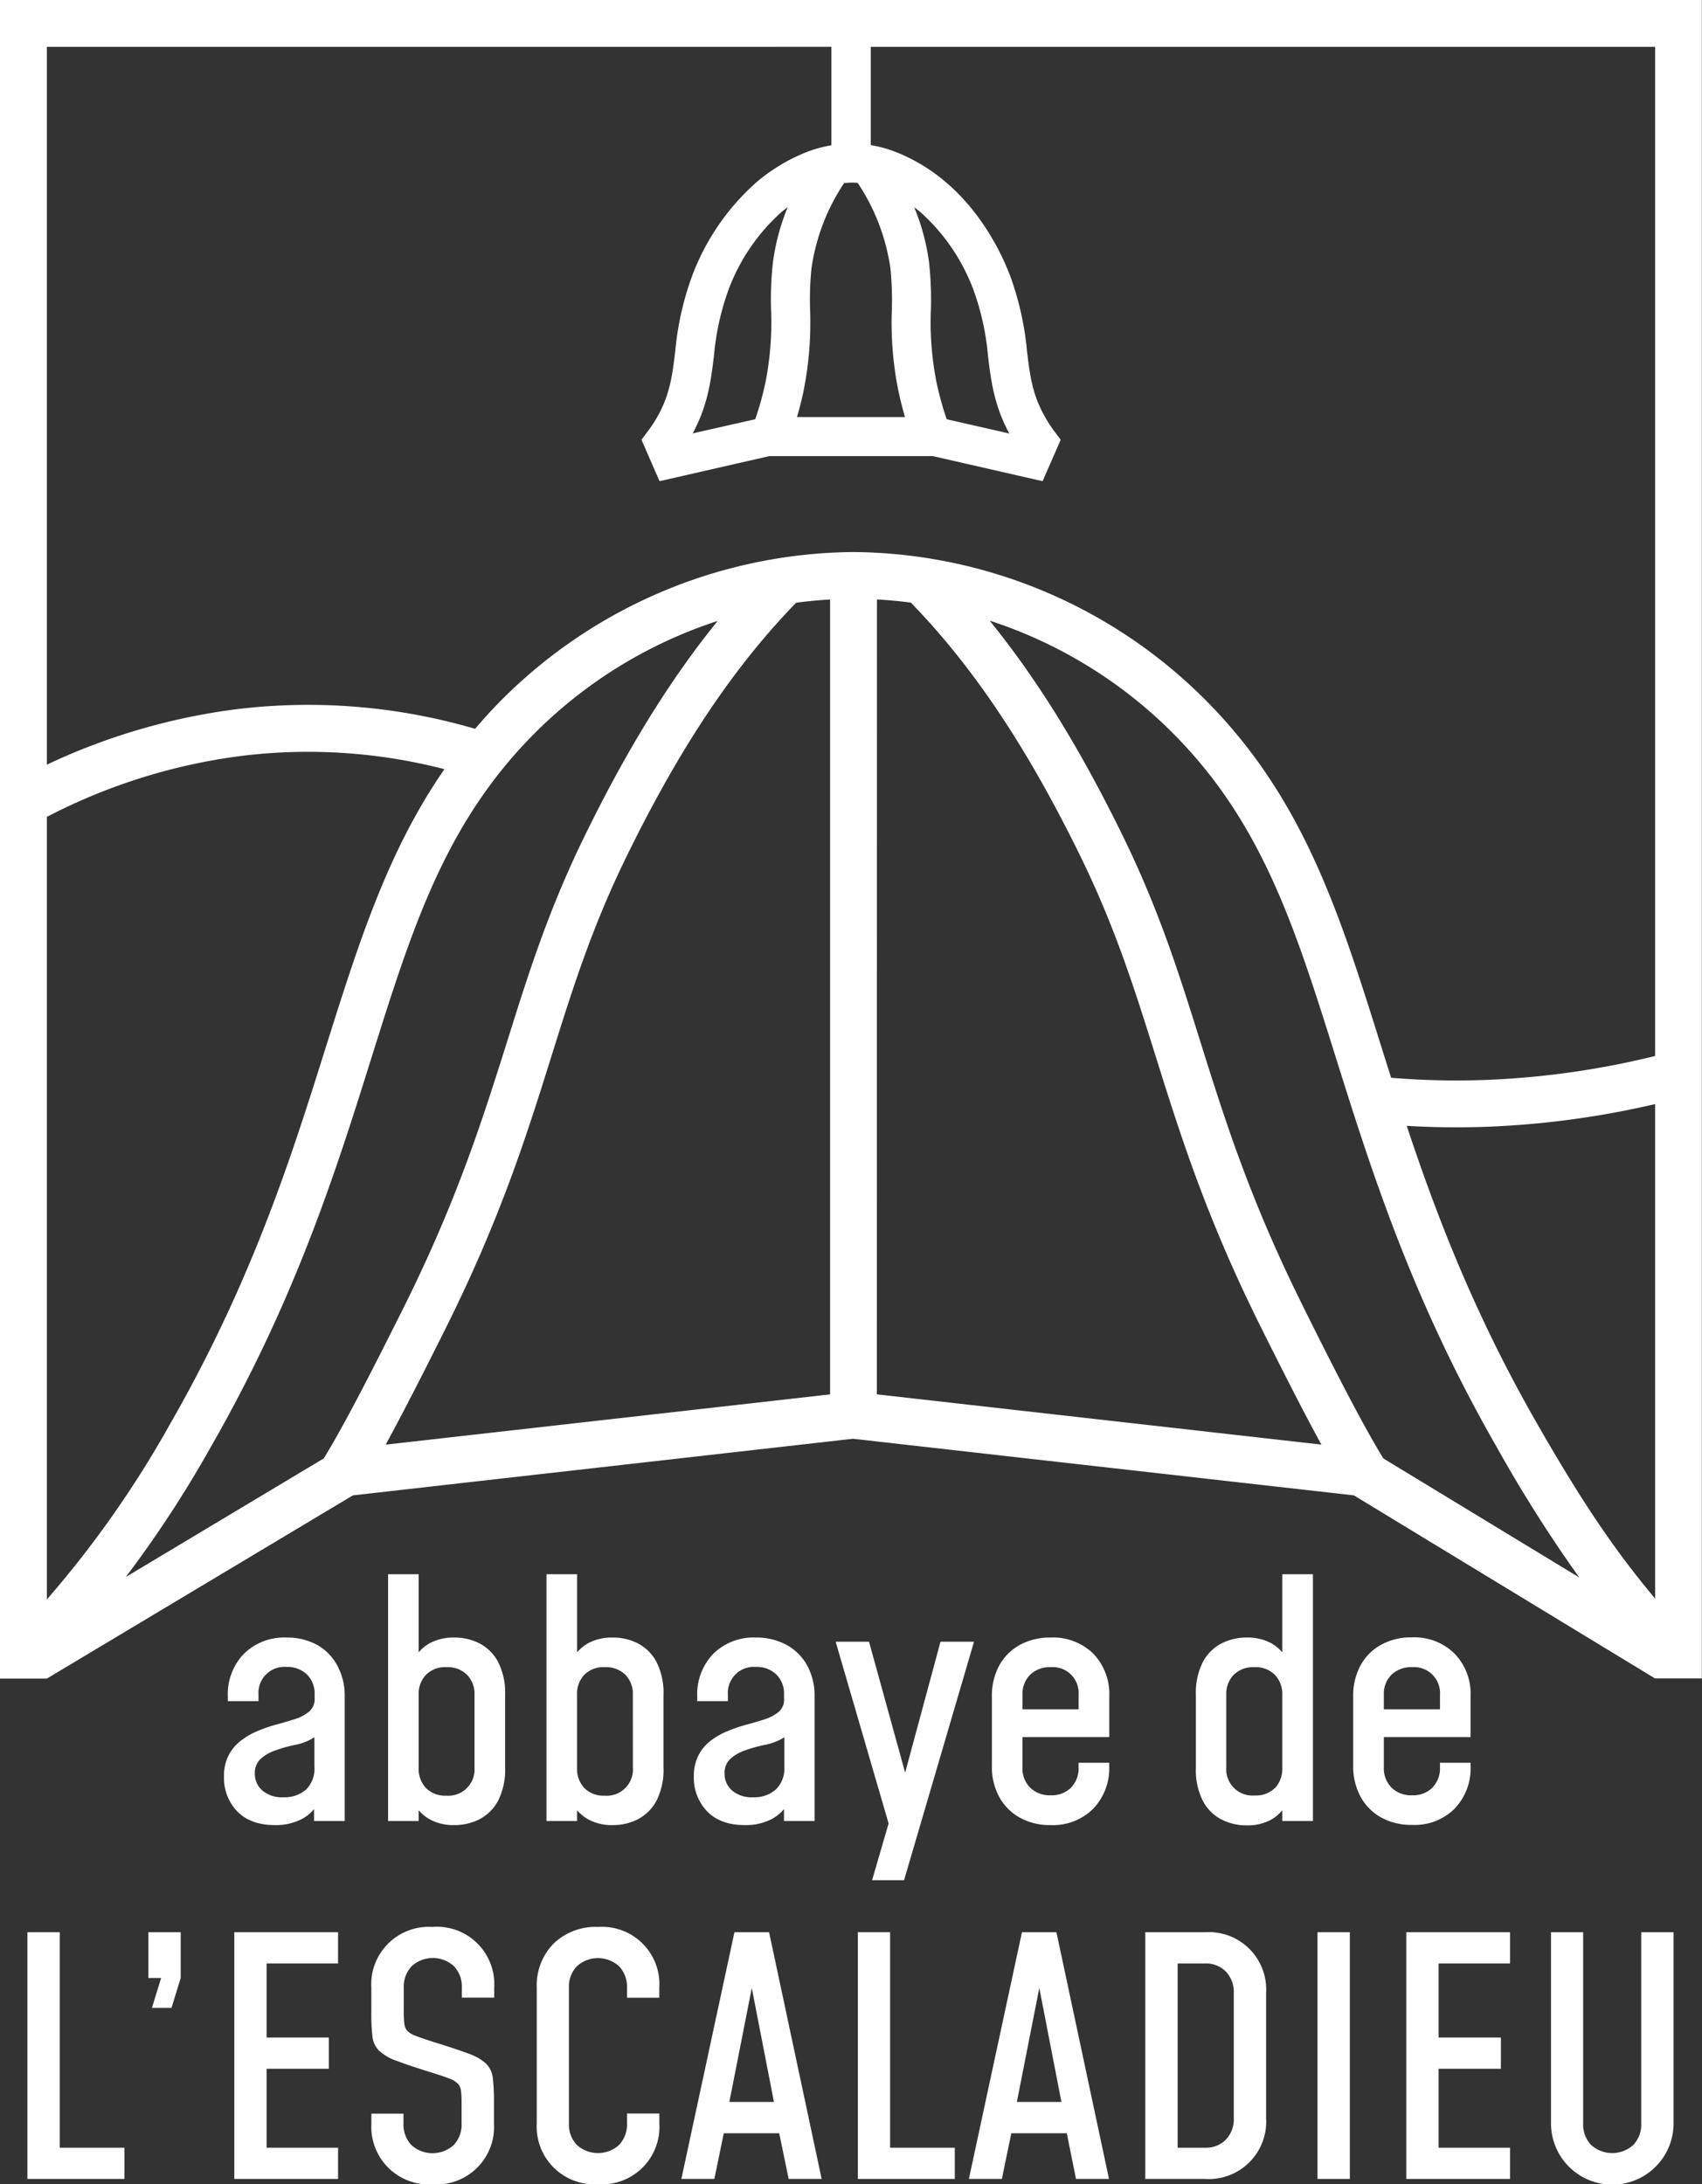 <svg xmlns="http://www.w3.org/2000/svg" viewBox="0 0 361.03 463.32"><rect x="0" y="0" width="361.03" height="463.32" fill="#333333" stroke="none"/><defs><style>.cls-1{fill:#fff;}</style></defs><g id="Calque_2" data-name="Calque 2"><g id="Calque_1-2" data-name="Calque 1"><path class="cls-1" d="M0,0V356.06H9.94l0,0,64.92-38.86,106-12,.16,0,106.17,12,63.85,38.82H361V0ZM163.56,65.8a65,65,0,0,1-1.12,14.94,62.2,62.2,0,0,1-2.24,8.19l-13.27,3c3.23-5.94,3.88-11.26,4.51-16.42a55.45,55.45,0,0,1,3.12-14.13,41.71,41.71,0,0,1,11.17-16.37c.45-.38.91-.73,1.37-1.08a46.46,46.46,0,0,0-3.18,12A73.13,73.13,0,0,0,163.56,65.8Zm7,16.57a73.75,73.75,0,0,0,1.28-16.66,64.75,64.75,0,0,1,.29-8.77,43.75,43.75,0,0,1,6.94-18.13c.48,0,1-.07,1.44-.07s1,0,1.43.07a43.75,43.75,0,0,1,6.94,18.13,66.35,66.35,0,0,1,.3,8.76,72.64,72.64,0,0,0,1.28,16.67c.41,2,.92,4.09,1.51,6.1H169.06C169.64,86.46,170.16,84.43,170.57,82.37Zm30.26,6.56a64.69,64.69,0,0,1-2.24-8.19,65.62,65.62,0,0,1-1.12-14.94,74.72,74.72,0,0,0-.35-9.84,46.49,46.49,0,0,0-3.19-12c.46.35.93.7,1.37,1.08a41.71,41.71,0,0,1,11.17,16.37,55,55,0,0,1,3.12,14.13c.63,5.16,1.28,10.48,4.52,16.42Zm-24.46-79V30.82a26.33,26.33,0,0,0-5,1.34,37.74,37.74,0,0,0-11,6.59,49.94,49.94,0,0,0-13.52,19.71,62.81,62.81,0,0,0-3.61,16.09c-.65,5.32-1.17,9.52-4.16,14.49-.48.79-1,1.57-1.56,2.31l-1.44,1.93,3.83,8.79,23.29-5.32h34.67l23.29,5.32L225,93.28l-1.45-1.93Q222.71,90.24,222,89c-3-5-3.5-9.17-4.15-14.49a63.24,63.24,0,0,0-3.61-16.09c-1.74-4.53-5.81-13.11-13.53-19.71a37.74,37.74,0,0,0-11-6.59,26.33,26.33,0,0,0-5-1.34V9.94H351.09V224a179.28,179.28,0,0,1-36,5.08,169.08,169.08,0,0,1-20-.46q-1.12-3.53-2.21-7c-8.79-28-16.37-52.14-36.93-72.89a106.6,106.6,0,0,0-74.86-31.63H181a106.6,106.6,0,0,0-74.86,31.63c-1.91,1.92-3.67,3.89-5.36,5.87a125.79,125.79,0,0,0-51.17-4.09A133.68,133.68,0,0,0,9.94,162.2V9.94Zm-.28,117.23V295.78L81.81,306.44c4-7.32,8.57-16.35,12.8-24.83,11.65-23.38,17.12-40.83,22.41-57.71,4.33-13.84,8.43-26.92,15.69-41.82,11.33-23.27,22.84-40.52,36.17-54.23Q172.48,127.37,176.09,127.17Zm9.94,0q3.6.19,7.19.67c13.34,13.72,24.85,31,36.18,54.24,7.26,14.9,11.36,28,15.7,41.82,5.29,16.88,10.76,34.33,22.41,57.71,4.23,8.48,8.79,17.51,12.79,24.83L186,295.77ZM9.94,339.28v-166a123.23,123.23,0,0,1,41-12.9,115.46,115.46,0,0,1,43.33,2.78c-12,17.32-18.15,36.74-25,58.47-4.68,14.89-9.51,30.29-16.83,47.5a308.13,308.13,0,0,1-16.4,33A220.5,220.5,0,0,1,9.94,339.28Zm34.71-32.23A317.42,317.42,0,0,0,61.57,273c7.51-17.66,12.64-34,17.16-48.42,8.74-27.84,15.64-49.83,34.51-68.87a97.52,97.52,0,0,1,39-24c-10.16,12.51-19.38,27.47-28.44,46.07-7.58,15.57-11.79,29-16.24,43.2C102.36,237.44,97,254.5,85.71,277.18,79.8,289,73.22,302,68.68,309.36l-42,25.16A240.78,240.78,0,0,0,44.65,307.05Zm248.79,2.32c-4.54-7.38-11.12-20.33-17-32.19-11.3-22.68-16.65-39.74-21.83-56.25-4.45-14.21-8.66-27.63-16.24-43.2-9.06-18.61-18.28-33.57-28.45-46.08a97.39,97.39,0,0,1,39,24c18.86,19,25.76,41,34.5,68.87,4.53,14.42,9.66,30.76,17.17,48.42a317.41,317.41,0,0,0,16.92,34.06A294.82,294.82,0,0,0,335,334.62Zm32.68-7.26a309.06,309.06,0,0,1-16.4-33c-4.54-10.69-8.13-20.68-11.32-30.29,3.48.2,7,.31,10.46.31q3.31,0,6.63-.12a188.82,188.82,0,0,0,35.6-4.81V339.11C343,329.4,336.28,319.83,326.12,302.11Z"/><path class="cls-1" d="M67.27,348.92a13.25,13.25,0,0,0-6.53-1.56,12.15,12.15,0,0,0-9,3.44,12.3,12.3,0,0,0-3.41,9.05v1h6.5v-1.4a5.51,5.51,0,0,1,5.92-5.86,6,6,0,0,1,4.37,1.61,5.72,5.72,0,0,1,1.62,4.25v.84a3.43,3.43,0,0,1-1.14,2.74,8.63,8.63,0,0,1-3,1.61c-1.24.4-2.58.8-4,1.18a30.2,30.2,0,0,0-4.25,1.49A15.56,15.56,0,0,0,51,369.31a9.14,9.14,0,0,0-2.49,3,9.55,9.55,0,0,0-1,4.5,10.24,10.24,0,0,0,2.81,7.42q2.82,2.91,8,2.91a11.93,11.93,0,0,0,5.72-1.29,9.09,9.09,0,0,0,2.58-2.09v2.51h6.5V359.85a13.3,13.3,0,0,0-1.58-6.56A10.9,10.9,0,0,0,67.27,348.92Zm-2.36,30.7a6.94,6.94,0,0,1-4.78,1.62,6.39,6.39,0,0,1-4.5-1.45,4.67,4.67,0,0,1-1.57-3.57,4,4,0,0,1,1.18-3.07,8.76,8.76,0,0,1,3.08-1.82,29.3,29.3,0,0,1,4.37-1.22,11.56,11.56,0,0,0,4-1.6v6.24A6.19,6.19,0,0,1,64.91,379.62Z"/><path class="cls-1" d="M101.75,348.62a11.54,11.54,0,0,0-5.39-1.26,10.57,10.57,0,0,0-5.24,1.22,9.06,9.06,0,0,0-2.31,1.91V333.93H82.32v52.34h6.49V384a9.23,9.23,0,0,0,2.31,1.9,10.37,10.37,0,0,0,5.24,1.24,11.54,11.54,0,0,0,5.39-1.26,9.37,9.37,0,0,0,3.92-3.94,14.49,14.49,0,0,0,1.48-7V359.5a14.4,14.4,0,0,0-1.48-6.94A9.37,9.37,0,0,0,101.75,348.62ZM100.65,375a5.56,5.56,0,0,1-6,5.9,5.65,5.65,0,0,1-4.29-1.62A5.88,5.88,0,0,1,88.81,375V359.5a5.84,5.84,0,0,1,1.56-4.25,5.73,5.73,0,0,1,4.33-1.61,5.86,5.86,0,0,1,4.36,1.61,5.78,5.78,0,0,1,1.59,4.25Z"/><path class="cls-1" d="M135.35,348.62a11.55,11.55,0,0,0-5.4-1.26,10.56,10.56,0,0,0-5.23,1.22,8.89,8.89,0,0,0-2.31,1.91V333.93h-6.49v52.34h6.49V384a9.06,9.06,0,0,0,2.31,1.9,10.35,10.35,0,0,0,5.23,1.24,11.55,11.55,0,0,0,5.4-1.26,9.42,9.42,0,0,0,3.92-3.94,14.49,14.49,0,0,0,1.47-7V359.5a14.4,14.4,0,0,0-1.47-6.94A9.42,9.42,0,0,0,135.35,348.62ZM134.25,375a5.56,5.56,0,0,1-6,5.9,5.68,5.68,0,0,1-4.3-1.62,5.92,5.92,0,0,1-1.55-4.24V359.5a5.88,5.88,0,0,1,1.55-4.25,5.76,5.76,0,0,1,4.33-1.61,5.87,5.87,0,0,1,4.37,1.61,5.78,5.78,0,0,1,1.59,4.25Z"/><path class="cls-1" d="M165.23,363.08a8.68,8.68,0,0,1-3,1.61c-1.23.4-2.58.8-4,1.18a30.78,30.78,0,0,0-4.26,1.49,15.25,15.25,0,0,0-3.3,1.95,9.14,9.14,0,0,0-2.49,3,9.54,9.54,0,0,0-1,4.5,10.25,10.25,0,0,0,2.82,7.42q2.82,2.91,8,2.91a11.93,11.93,0,0,0,5.72-1.29,9.09,9.09,0,0,0,2.58-2.09v2.51h6.49V359.85a13.29,13.29,0,0,0-1.57-6.56,11,11,0,0,0-4.38-4.37,13.28,13.28,0,0,0-6.53-1.56,12.15,12.15,0,0,0-9,3.44,12.3,12.3,0,0,0-3.41,9.05v1h6.5v-1.4a5.51,5.51,0,0,1,5.92-5.86,5.94,5.94,0,0,1,4.36,1.61,5.69,5.69,0,0,1,1.63,4.25v.84A3.43,3.43,0,0,1,165.23,363.08Zm-.69,16.54a6.92,6.92,0,0,1-4.78,1.62,6.37,6.37,0,0,1-4.49-1.45,4.64,4.64,0,0,1-1.57-3.57,4,4,0,0,1,1.17-3.07,8.72,8.72,0,0,1,3.09-1.82,29.17,29.17,0,0,1,4.36-1.22,11.53,11.53,0,0,0,4.05-1.6v6.24A6.16,6.16,0,0,1,164.54,379.62Z"/><polygon class="cls-1" points="191.77 398.83 206.61 348.24 199.5 348.24 192 376.02 184.34 348.24 177.26 348.24 188.49 386.79 184.99 398.83 191.77 398.83"/><path class="cls-1" d="M222.88,347.36a13.25,13.25,0,0,0-6.55,1.56,11.07,11.07,0,0,0-4.37,4.37,13.4,13.4,0,0,0-1.56,6.56v14.76a13.34,13.34,0,0,0,1.56,6.56,11.21,11.21,0,0,0,4.37,4.4,13.15,13.15,0,0,0,6.55,1.57,12.09,12.09,0,0,0,9-3.46,12.35,12.35,0,0,0,3.41-9.07v-.69h-6.5v1a5.85,5.85,0,0,1-1.59,4.26,5.76,5.76,0,0,1-4.33,1.64,5.9,5.9,0,0,1-4.37-1.64,5.79,5.79,0,0,1-1.62-4.26v-6.45H235.3v-8.66a12.3,12.3,0,0,0-3.41-9.05A12.15,12.15,0,0,0,222.88,347.36Zm5.92,15.22H216.89V359.5a5.72,5.72,0,0,1,1.62-4.25,6,6,0,0,1,4.37-1.61,5.51,5.51,0,0,1,5.92,5.86Z"/><path class="cls-1" d="M272,350.49a8.89,8.89,0,0,0-2.31-1.91,10.53,10.53,0,0,0-5.23-1.22,11.62,11.62,0,0,0-5.38,1.26,9.28,9.28,0,0,0-3.93,3.94,14.28,14.28,0,0,0-1.48,6.94V375a14.37,14.37,0,0,0,1.48,7,9.28,9.28,0,0,0,3.93,3.94,11.62,11.62,0,0,0,5.38,1.26,10.33,10.33,0,0,0,5.23-1.24A9.06,9.06,0,0,0,272,384v2.27h6.5V333.93H272Zm-1.53,28.75a5.73,5.73,0,0,1-4.35,1.62,5.56,5.56,0,0,1-6-5.9V359.5a5.78,5.78,0,0,1,1.59-4.25,5.88,5.88,0,0,1,4.37-1.61,5.76,5.76,0,0,1,4.33,1.61A5.88,5.88,0,0,1,272,359.5V375A6,6,0,0,1,270.5,379.24Z"/><path class="cls-1" d="M308.53,383.68a12.31,12.31,0,0,0,3.41-9.07v-.69h-6.49v1a5.85,5.85,0,0,1-1.59,4.26,5.76,5.76,0,0,1-4.33,1.64,5.9,5.9,0,0,1-4.37-1.64,5.79,5.79,0,0,1-1.62-4.26v-6.45h18.4v-8.66a12.26,12.26,0,0,0-3.41-9.05,12.11,12.11,0,0,0-9-3.44,13.22,13.22,0,0,0-6.55,1.56,11,11,0,0,0-4.37,4.37,13.4,13.4,0,0,0-1.57,6.56v14.76a13.35,13.35,0,0,0,1.57,6.56,11.14,11.14,0,0,0,4.37,4.4,13.12,13.12,0,0,0,6.55,1.57A12,12,0,0,0,308.53,383.68Zm-13.37-28.43a6,6,0,0,1,4.37-1.61,5.51,5.51,0,0,1,5.92,5.86v3.08H293.54V359.5A5.72,5.72,0,0,1,295.16,355.25Z"/><polygon class="cls-1" points="12.67 409.87 5.82 409.87 5.82 462.2 26.39 462.2 26.39 455.58 12.67 455.58 12.67 409.87"/><polygon class="cls-1" points="31.47 419.57 34.18 419.57 32.23 425.92 36.38 425.92 38.33 419.57 38.33 409.87 31.47 409.87 31.47 419.57"/><polygon class="cls-1" points="49.7 462.2 71.71 462.2 71.71 455.58 56.55 455.58 56.55 438.83 69.76 438.83 69.76 432.2 56.55 432.2 56.55 416.5 71.71 416.5 71.71 409.87 49.7 409.87 49.7 462.2"/><path class="cls-1" d="M91.77,408.75a12.2,12.2,0,0,0-13,12.91v5.17A43,43,0,0,0,79,432,5.07,5.07,0,0,0,80.41,435a10.72,10.72,0,0,0,3.82,2.18c1.78.68,4.3,1.52,7.54,2.52,1.54.48,2.73.89,3.58,1.22A4.7,4.7,0,0,1,97.13,442a2.65,2.65,0,0,1,.65,1.48,18.37,18.37,0,0,1,.13,2.52v4.39A6.3,6.3,0,0,1,96.25,455a6.68,6.68,0,0,1-9,0,6.3,6.3,0,0,1-1.66-4.56v-2.09H78.78v2.09a12.23,12.23,0,0,0,13,12.91,12.2,12.2,0,0,0,13-12.91V446a43.25,43.25,0,0,0-.24-5.17,5.13,5.13,0,0,0-1.39-3.05,10.72,10.72,0,0,0-3.82-2.18c-1.78-.68-4.3-1.51-7.55-2.51-1.51-.49-2.7-.9-3.55-1.22a4.91,4.91,0,0,1-1.8-1.05,2.59,2.59,0,0,1-.65-1.48,18.63,18.63,0,0,1-.13-2.53v-5.17a6.28,6.28,0,0,1,1.66-4.55,6.65,6.65,0,0,1,9,0,6.28,6.28,0,0,1,1.66,4.55v2.1h6.86v-2.1a12.18,12.18,0,0,0-13-12.91Z"/><path class="cls-1" d="M126.85,408.75a12.76,12.76,0,0,0-9.43,3.54,12.63,12.63,0,0,0-3.56,9.37v28.75a12.23,12.23,0,0,0,13,12.91,12.19,12.19,0,0,0,13-12.91v-2.09H133v2.09a6.34,6.34,0,0,1-1.66,4.56,6.68,6.68,0,0,1-9,0,6.3,6.3,0,0,1-1.66-4.56V421.66a6.28,6.28,0,0,1,1.66-4.55,6.65,6.65,0,0,1,9,0,6.32,6.32,0,0,1,1.66,4.55v2.1h6.85v-2.1a12.16,12.16,0,0,0-13-12.91Z"/><path class="cls-1" d="M155.79,409.87,144.53,462.2h7l2-9.69h11.76l2,9.69h7l-11.15-52.33Zm-1.08,36,4.76-24.18,4.7,24.18Z"/><polygon class="cls-1" points="188.81 409.87 181.96 409.87 181.96 462.2 202.53 462.2 202.53 455.58 188.81 455.58 188.81 409.87"/><path class="cls-1" d="M216.78,409.87,205.52,462.2h7l2-9.69h11.77l1.95,9.69h7l-11.15-52.33Zm-1.08,36,4.76-24.18,4.69,24.18Z"/><path class="cls-1" d="M255.57,409.87H242.94V462.2h12.63a12.19,12.19,0,0,0,13-12.9V422.78a12.18,12.18,0,0,0-13-12.91Zm6.14,39.43a6.28,6.28,0,0,1-1.66,4.55,5.94,5.94,0,0,1-4.48,1.73H249.8V416.5h5.77a5.9,5.9,0,0,1,4.48,1.73,6.26,6.26,0,0,1,1.66,4.55Z"/><rect class="cls-1" x="279.47" y="409.87" width="6.86" height="52.33"/><polygon class="cls-1" points="298.3 462.2 320.32 462.2 320.32 455.58 305.16 455.58 305.16 438.83 318.37 438.83 318.37 432.2 305.16 432.2 305.16 416.5 320.32 416.5 320.32 409.87 298.3 409.87 298.3 462.2"/><path class="cls-1" d="M348.14,450.41a6.3,6.3,0,0,1-1.66,4.56,6.68,6.68,0,0,1-9,0,6.3,6.3,0,0,1-1.66-4.56V409.87H329v40.54a13,13,0,1,0,26,0V409.87h-6.86Z"/></g></g></svg>